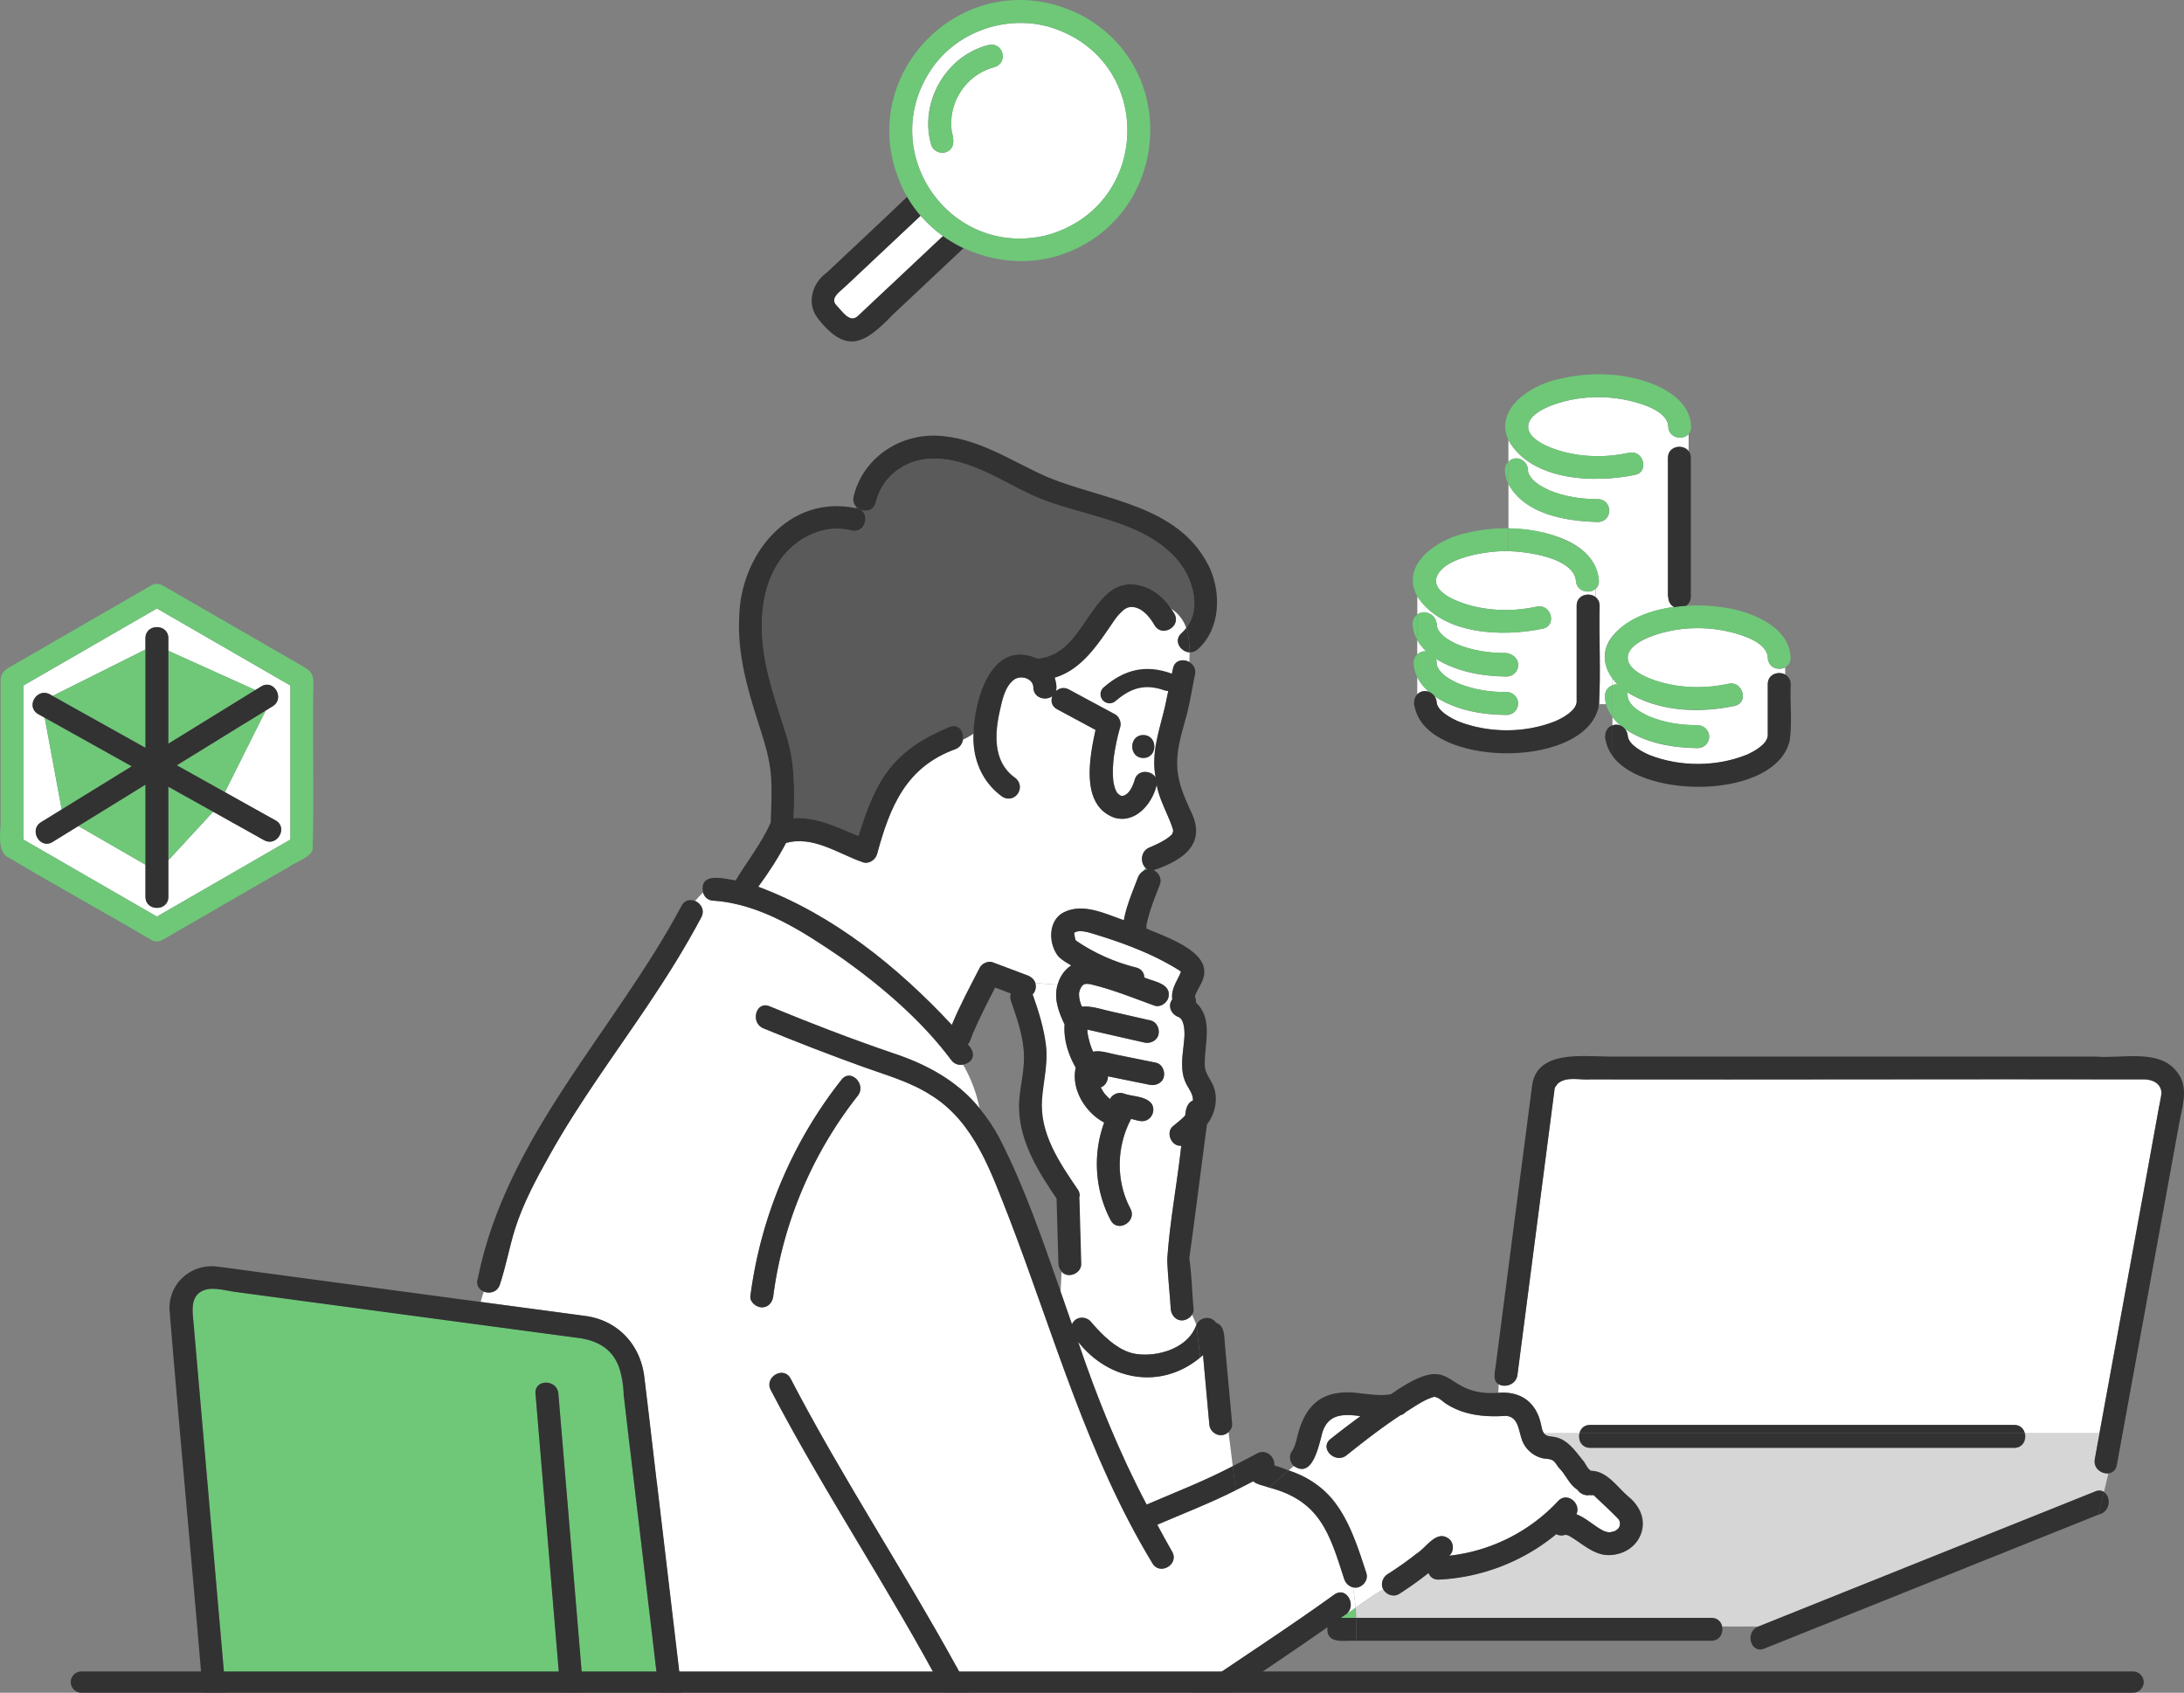 <svg xmlns="http://www.w3.org/2000/svg" width="286.35" height="221.95"><rect width="100%" height="100%" fill="#808080" stroke="none"/><path d="M188.37 87.18v-.13.14ZM187.01 85.41c-.47-.44-.88-.94-1.19-1.49v1.9c.31-.29.75-.48 1.19-.41ZM186.87 90.6c.16 0 .3.03.43.07-.61-.54-1.13-1.18-1.48-1.89v2.25c.24-.26.59-.43 1.05-.43ZM212.09 89.75c-.25-.25-.48-.51-.68-.79v.87c.21-.08.45-.12.68-.08Z" style="fill:#fff"/><path d="M209.2 77.2c-.82.73-2.52.37-2.57-1.08-.39-3.01-6.39-3.79-8.86-3.86v.2-.2c-2.53-.08-9.14.8-9.51 3.86 0 1.68 2.73 2.73 4.09 3.14 2.94.88 6.15.93 9.14.28 1.89-.41 2.68 2.48.8 2.89-5.36 1.11-13.16.83-16.46-4.23v2.39c.45-.36 1.12-.41 1.61-.11.64.24.98 1.02.95 1.6.02.11.05.18.09.32.43.92 1.37 1.49 2.32 1.96 0 0 .18.09.24.11 2.07.85 4.17 1.15 6.37 1.16.26 0 .5.08.72.2.54.23.93.77.93 1.38 0 .81-.69 1.5-1.5 1.5-3.22-.03-6.53-.62-9.3-2.33.09.21.11.45.12.68 0-.08.01-.08 0 .06.01.1.05.2.08.29.09.16.19.32.28.49.22.26.46.5.73.72.56.42 1.19.75 1.83 1.03 2.03.78 4.04 1.11 6.25 1.1.81 0 1.5.68 1.5 1.5s-.69 1.5-1.5 1.5c-3.26-.03-6.69-.61-9.45-2.45.15.24.24.52.27.81.14 1.14 1.87 2.05 2.87 2.48 3.99 1.55 8.71 1.55 12.69-.04 1-.44 2.69-1.36 2.79-2.51V79.39c0-1.42 1.61-1.79 2.47-1.13v-1.07Z" style="fill:#fff"/><path d="M211.41 89.83v-.87c-3.7-5.35 3.59-8.95 8.1-9.36-.53-.26-.79-.83-.78-1.39l-.04.04V60.03c0-1.56 1.96-1.86 2.71-.89v-2.22c-.77.86-2.62.53-2.67-.98-.07-2.05-3.54-3.05-5.18-3.42-2.96-.67-6.19-.59-9.1.29-1.38.41-4.09 1.45-4.09 3.14s2.73 2.73 4.09 3.14c2.94.88 6.15.93 9.14.28 1.89-.41 2.68 2.48.8 2.89-5.36 1.13-13.62.8-16.62-4.55v2.84c1.11-1.07 2.67-.06 2.58 1.27.02.11.05.19.1.32.46.97 1.47 1.55 2.46 2.04 0 0 .19.09.24.11 2.07.85 4.17 1.15 6.37 1.16 1.97.07 1.97 2.93 0 3-4.2-.11-9.55-.97-11.74-4.99v5.82c4.44.12 11.36 1.52 11.86 6.86.02.48-.16.84-.43 1.08v1.07c.31.24.53.61.53 1.13-.02 4.3.04 8.61-.02 12.91h.88c-.32-.9-.22-2.13.83-2.48ZM211.92 95.02c.2 0 .39.04.55.11-.4-.34-.76-.71-1.06-1.12v1.1c.15-.05.32-.09.52-.09Z" style="fill:#fff"/><path d="M232.11 87.14c-.19-.23-.32-.53-.33-.91-.07-2.05-3.54-3.05-5.18-3.42-2.96-.67-6.19-.59-9.1.29-1.38.41-4.09 1.45-4.09 3.14s2.73 2.73 4.09 3.14c2.94.88 6.15.93 9.14.28.67-.15 1.21.13 1.53.57.58.78.48 2.06-.73 2.33-4.65.99-10 .77-14.13-1.81.06.16.1.32.1.5 0 .07.04.31.02.22.02.11.05.19.1.32.46.97 1.47 1.55 2.46 2.04 0 0 .19.08.24.11 2.07.85 4.17 1.15 6.37 1.16.81 0 1.5.68 1.5 1.5s-.69 1.5-1.5 1.5c-3.32-.05-6.77-.63-9.57-2.53.21.27.35.61.39.98.14 1.14 1.87 2.06 2.87 2.48 3.99 1.55 8.71 1.55 12.69-.04 1-.44 2.69-1.36 2.79-2.51v-6.76c0-1.32 1.4-1.74 2.29-1.25v-.95c-.62.32-1.49.21-1.96-.35Z" style="fill:#fff"/><path d="M197.31 61.6c.02.67.18 1.29.44 1.85v-2.9c-.28.27-.45.65-.44 1.06Z" style="fill:#6ec878"/><path d="M209.5 65.44c-2.2-.01-4.3-.3-6.37-1.16-.05-.03-.24-.11-.24-.11-.99-.49-2.01-1.07-2.46-2.04-.05-.14-.07-.21-.1-.32.1-1.33-1.47-2.34-2.58-1.27v2.9c2.19 4.02 7.54 4.88 11.74 4.99 1.97-.07 1.97-2.93 0-3ZM185.35 86.89c.01.68.18 1.31.46 1.88v-2.95c-.29.27-.47.66-.46 1.07ZM197.54 90.74c-2.21 0-4.23-.32-6.25-1.1-.64-.28-1.27-.61-1.83-1.03a4.97 4.97 0 0 1-.73-.72c-.09-.16-.19-.32-.28-.49-.02-.1-.06-.19-.08-.29v.08-.14.05c0-.14-.01-.14 0-.06 0-.23-.03-.47-.12-.68 2.77 1.71 6.08 2.3 9.3 2.33.81 0 1.5-.69 1.5-1.5 0-.61-.39-1.15-.93-1.38-.22-.12-.46-.2-.72-.2-2.2-.01-4.3-.3-6.37-1.16-.05-.03-.24-.11-.24-.11-.95-.47-1.88-1.04-2.32-1.96-.05-.13-.07-.21-.09-.32.03-.58-.31-1.36-.95-1.6-.49-.3-1.16-.24-1.61.11v3.34c.31.55.72 1.05 1.19 1.49-.44-.07-.88.12-1.19.41v2.95c.35.72.87 1.35 1.48 1.89.34.1.61.32.79.62 2.75 1.84 6.19 2.42 9.45 2.45.81 0 1.5-.69 1.5-1.5s-.69-1.5-1.5-1.5Z" style="fill:#6ec878"/><path d="M185.21 81.77c.02.8.25 1.51.61 2.15v-3.34c-.37.28-.62.71-.61 1.19ZM210.41 91.23c.02 1.06.41 1.98 1 2.77v-4.17c-.57.21-1.01.77-1 1.4Z" style="fill:#6ec878"/><path d="M229.22 80.44c-5.21-1.96-16.35-1.59-18.63 4.56-.45 1.49-.03 2.84.81 3.96v-2.85 2.85c.21.28.43.54.68.79-.23-.04-.47 0-.68.08V94c.31.41.66.79 1.06 1.12.22.09.41.24.56.42 2.79 1.9 6.24 2.49 9.57 2.53.81 0 1.5-.69 1.5-1.5s-.69-1.5-1.5-1.5c-2.2-.01-4.3-.3-6.37-1.16-.05-.03-.24-.11-.24-.11-.99-.49-2.01-1.07-2.46-2.04-.05-.14-.07-.21-.1-.32.02.09-.02-.15-.02-.22 0-.17-.04-.34-.1-.5 4.13 2.57 9.47 2.8 14.13 1.81 1.94-.46.99-3.33-.8-2.89-2.99.65-6.2.6-9.14-.28-5.41-1.58-5.44-4.68 0-6.27 2.91-.87 6.14-.96 9.1-.29 1.64.37 5.11 1.38 5.18 3.42 0 1.18 1.36 1.76 2.29 1.26v-3.09 3.09c.42-.22.73-.63.71-1.26-.11-3.07-2.96-4.85-5.56-5.79Z" style="fill:#6ec878"/><path d="M221.4 59.14v5.53-5.53c-.75-.97-2.71-.67-2.71.89v18.22l.04-.04c-.01.56.24 1.13.78 1.39.52-.08 1.05-.13 1.58-.17.36-.28.6-.7.6-1.18V60.03c0-.37-.11-.67-.29-.89ZM185.41 92.15l-.04-.04c.07.59.23 1.12.45 1.61v-2.69c-.28.3-.42.71-.41 1.12ZM206.72 79.4v12.65c-.1 1.15-1.79 2.07-2.79 2.51-3.98 1.59-8.7 1.59-12.69.04-1-.43-2.73-1.35-2.87-2.48-.04-1.29-1.67-2.02-2.55-1.07v2.69c3.04 6.88 21.94 6.85 23.77-1.01.37-4.38.01-8.89.13-13.31 0-1.93-3-1.93-3 0ZM210.46 96.56l-.04-.04c.12.99.47 1.84.98 2.57V95.1c-.64.22-.96.84-.94 1.46ZM234.07 88.44v4.98-4.98c-.89-.49-2.29-.07-2.29 1.25v6.76c-.1 1.15-1.79 2.07-2.79 2.51-3.98 1.59-8.7 1.59-12.69.04-1-.43-2.73-1.35-2.87-2.48-.07-1-1.04-1.79-2.02-1.41v3.99c4.03 5.72 21.38 5.7 23.24-1.97.35-2.42.03-4.96.13-7.42 0-.61-.3-1.03-.71-1.25Z" style="fill:#323232"/><path d="M216.17 50.15c-3.63-1.3-7.85-1.38-11.58-.49-3.57.65-8.74 3.79-6.82 8.04v-2.06 2.06c3 5.35 11.26 5.68 16.62 4.55 1.89-.41 1.09-3.3-.8-2.89-2.99.65-6.2.61-9.14-.28-1.36-.41-4.09-1.46-4.09-3.14s2.71-2.72 4.09-3.14c2.91-.87 6.14-.96 9.1-.29 1.64.37 5.11 1.38 5.18 3.42.05 1.51 1.9 1.84 2.67.98V55.4v1.51c.21-.24.34-.56.33-.98-.11-3.07-2.96-4.85-5.56-5.79ZM192.48 69.84c-3.71.67-9.02 4.03-6.66 8.36v-1.59 1.59c3.3 5.05 11.1 5.34 16.46 4.23 1.89-.41 1.09-3.3-.8-2.89-2.98.65-6.2.61-9.14-.28-1.36-.41-4.09-1.46-4.09-3.14.37-3.06 6.97-3.94 9.51-3.86v-3c-1.79-.02-3.59.17-5.28.58Z" style="fill:#6ec878"/><path d="M204.06 70.33c-1.98-.71-4.14-1.05-6.3-1.07v3c2.47.07 8.48.85 8.86 3.86.07 1.93 3.07 1.93 3 0-.11-3.07-2.96-4.85-5.56-5.79Z" style="fill:#6ec878"/><path d="M20.57 79.78c-5.83 3.37-11.66 6.73-17.5 10.1v20.2c5.83 3.37 11.66 6.73 17.5 10.1 5.83-3.37 11.66-6.73 17.5-10.1v-20.2c-5.83-3.37-11.66-6.73-17.5-10.1Zm15.57 27.79c1.69.94.17 3.53-1.51 2.59-2.23-1.24-4.45-2.49-6.68-3.73l-5.87 6.36v4.8c0 1.93-3 1.93-3 0v-4.21l-8.79-5.07c-1.13.7-2.26 1.39-3.39 2.09-1.65 1.02-3.15-1.58-1.51-2.59.9-.56 1.8-1.11 2.7-1.67L5.86 94.11c-.28-.16-.57-.32-.85-.48-1.86-1.17.14-3.78 1.88-2.38l12.18-6.09v-1.48c0-1.93 3-1.93 3 0v1.65l11.41 5.15c.26-.16.51-.32.77-.47 1.65-1.02 3.15 1.58 1.51 2.59l-.93.57-5.35 10.7c2.22 1.24 4.44 2.48 6.65 3.71Z" style="fill:#fff"/><path d="m32.17 94.81-8.98 5.54 6.3 3.51 5.35-10.7c-.89.55-1.78 1.1-2.67 1.64ZM22.07 112.79l5.87-6.36c-1.96-1.09-3.92-2.19-5.87-3.28v9.63ZM19.07 102.89c-2.93 1.81-5.86 3.61-8.79 5.42l8.79 5.07v-10.49ZM19.07 98.05V85.16L6.89 91.25c4.06 2.27 8.12 4.53 12.18 6.8ZM17.27 100.48c-3.8-2.12-7.61-4.25-11.41-6.37l2.23 12.03c3.06-1.89 6.12-3.78 9.18-5.66ZM22.07 97.51c3.8-2.35 7.61-4.69 11.41-7.04l-11.41-5.15v12.19Z" style="fill:#6ec878"/><path d="M39.04 86.98c-5.9-3.41-11.8-6.82-17.71-10.22-.47-.27-1.05-.27-1.51 0-6.15 3.55-12.29 7.1-18.44 10.65-.69.4-1.2.71-1.3 1.63-.01 6.25 0 12.51 0 18.77 0 1.33-.44 3.6.79 4.48 6.25 3.72 12.66 7.24 18.94 10.94.47.27 1.05.27 1.51 0 5.52-3.19 11.05-6.38 16.57-9.57.96-.68 2.39-1.05 3.03-2.05.03-.06.05-.13.07-.2.19-6.62 0-13.29.07-19.92 0-.8.08-1.65 0-2.45-.12-1.17-1.14-1.53-2.03-2.05Zm-.97 21.17v1.93c-5.83 3.37-11.66 6.73-17.5 10.1-5.83-3.37-11.66-6.73-17.5-10.1v-20.2c5.83-3.37 11.66-6.73 17.5-10.1 5.83 3.37 11.66 6.73 17.5 10.1v18.27Z" style="fill:#6ec878"/><path d="M32.17 94.81c1.2-.74 2.4-1.48 3.59-2.22 1.64-1.01.14-3.61-1.51-2.59-4.06 2.5-8.12 5.01-12.18 7.51V83.67c0-1.93-3-1.93-3 0v14.38c-4.18-2.34-8.37-4.67-12.55-7.01-1.69-.94-3.2 1.65-1.51 2.59 4.09 2.28 8.17 4.56 12.26 6.84-3.96 2.44-7.92 4.89-11.89 7.33-1.64 1.01-.14 3.61 1.51 2.59 4.06-2.5 8.12-5.01 12.18-7.51v14.71c0 1.93 3 1.93 3 0v-14.44c4.18 2.34 8.37 4.67 12.55 7.01 1.69.94 3.2-1.65 1.51-2.59-4.32-2.41-8.63-4.82-12.95-7.23l8.98-5.54Z" style="fill:#323232"/><path d="M110.73 37.65c-.6.56-1.93 1.43-1.1 2.34.82.85 1.92 2.64 3.09 1.22 3.64-3.42 7.27-6.84 10.91-10.26-1.07-.77-2.06-1.66-2.93-2.67-3.32 3.12-6.64 6.25-9.97 9.37Z" style="fill:#fff"/><path d="m116.29 37.85-3.57 3.36c-.35.33-.71.68-1.24.5-.71-.25-1.34-1.2-1.85-1.71-.83-.91.5-1.78 1.1-2.34 3.32-3.12 6.64-6.25 9.97-9.37-.66-.76-1.25-1.59-1.76-2.49-3.46 3.33-6.99 6.58-10.47 9.88-2.01 1.43-2.79 4.1-1.21 6.11 3.8 4.81 6.21 3.19 9.86-.59 3.07-2.88 6.14-5.77 9.2-8.65-.94-.45-1.84-.98-2.69-1.59-2.45 2.3-4.89 4.6-7.34 6.9Z" style="fill:#323232"/><path d="M137.63 3.54c-5.67-1.62-12.04.54-15.43 5.41-7.5 10.9 2.35 25.11 15.19 21.86 13.75-3.96 13.98-23.12.24-27.26Zm-7.24 5.26c-1.1.29-1.81.68-2.68 1.3-.52.41-.99.89-1.41 1.41-.39.54-.73 1.11-1 1.71-.25.62-.43 1.28-.53 1.95a9.394 9.394 0 0 0 .01 2.11c.3 1.06.44 2.3-.86 2.7-.77.21-1.64-.26-1.85-1.05-1.56-5.5 1.95-11.62 7.5-13.02 1.92-.45 2.68 2.3.8 2.89Z" style="fill:#fff"/><path d="M140.83 1.54c-14.75-6.49-29.41 8.7-22.45 23.21 3.48 7.19 12.05 10.97 19.81 8.94 15.41-4.35 17.21-25.43 2.64-32.16Zm-3.45 29.27c-12.84 3.26-22.68-10.96-15.19-21.86 3.39-4.87 9.76-7.03 15.43-5.41 13.74 4.15 13.51 23.31-.24 27.26Z" style="fill:#6ec878"/><path d="M129.59 5.91c-5.55 1.4-9.06 7.52-7.5 13.02.2.78 1.07 1.26 1.85 1.05 1.3-.41 1.16-1.64.86-2.7-.02-.11-.02-.1 0 .01-.09-.71-.09-1.4-.01-2.12.1-.66.28-1.32.53-1.95a8.6 8.6 0 0 1 1-1.71c.41-.52.89-1 1.41-1.41.87-.62 1.58-1.01 2.68-1.3 1.88-.59 1.13-3.35-.8-2.89ZM210.88 200.9h.06-.06ZM205.58 201.29c-.05-.03-.1-.05-.1-.04l.1.04ZM205.17 201.23h.04-.04ZM150.33 121.26c0 .05-.01.11-.03.16.01-.05.02-.1.03-.14v-.04.01ZM211.69 200.76s.02 0 0 0ZM210.86 200.9h.02-.02ZM150.33 121.21v.03c0-.04.02-.07.02-.11.02-.14-.02-.02-.02.08ZM73.21 182.73c1.09 13.05 2.18 26.11 3.28 39.16h9.9c-1.24-10.45-2.48-20.89-3.71-31.34-.59-3.77-.62-7.88-1.56-11.52-.99-2.47-3.18-3.34-5.5-3.65-14.96-2.01-29.91-4.02-44.87-6.02-4-.87-6.05-.49-5.36 4.14 1.4 16.13 2.81 32.26 4.21 48.38h43.9c-1.09-13.05-2.18-26.11-3.28-39.16-.16-1.93 2.84-1.91 3 0ZM176.26 211.8c-.16.11-.31.22-.47.33h2c-.02-.44-.04-.88-.07-1.32-.48.34-.97.68-1.46.99Z" style="fill:#6ec878"/><path d="M264.08 189.83h-55.6c-1.14 0-1.6-1.05-1.39-1.91h-4.65c.34.45.85.39 1.36.49 1.78.3 2.78 1.92 3.86 3.21.35.53.51.94.94 1.23 2.06 0 3.35 2.02 4.78 3.26.74.71 1.48 1.41 1.83 2.4.95 2.63-1.31 5.3-3.98 5.37-2.21.16-3.79-1.61-5.6-2.58-.08-.03-.24-.04-.36-.08-.41.15-.84.13-1.2-.08a26.173 26.173 0 0 1-15.39 5.96c-.72.03-1.17-.36-1.35-.87-1.25.98-2.53 1.9-3.86 2.75-.72.46-1.69.11-2.08-.6-1.25.69-2.44 1.58-3.64 2.42.03.44.05.88.07 1.32h46.59c.81 0 1.27.53 1.41 1.14h4.73c9.75-3.91 19.51-7.82 29.26-11.73 4.97-1.99 9.94-3.98 14.91-5.98.45-.18.84-.13 1.14.06l.57-2.42c-.91.07-1.97-.69-1.75-1.87.21-1.13.41-2.27.62-3.4h-9.79c.21.86-.25 1.91-1.39 1.91Z" style="fill:#d6d6d6"/><path d="M281.26 141.53c-24.24-.05-48.49.04-72.73 0-1.41.12-3.17-.46-4.32.58 0-.01-.37.51-.37.52l-4.89 37.64c-.17 1.29-1.62 1.71-2.45 1.24l-.05 1.11c2.89-.24 4.94 1.2 5.58 4.04.1.39.15.93.41 1.26h4.65c.15-.59.61-1.09 1.39-1.09h55.6c.79 0 1.25.5 1.39 1.09h9.79c2.61-14.28 5.21-28.55 7.82-42.83.61-1.89.45-3.37-1.83-3.56ZM155 173.13c-.85.04-1.44-.72-1.5-1.5-.14-2.14-.39-4.29-.46-6.44.32-4.97 1.3-9.98 1.84-14.96-1.26.15-2.09-1.7-1.1-2.54.51-.43 1.12-.89 1.62-1.43.06-.76.25-1.66 1.01-1.95 0-1.33-1.32-2.4-1.37-3.88-.22-1.6.24-3.12.27-4.71.01-.66-.05-2.06-.79-2.37-.93-.34-1.48-1.44-.81-2.31-.18-1.39.59-2.3 1.14-3.6-.04-.05-.13-.13-.16-.16-3.64-2.31-7.83-3.8-11.95-5.02-.65-.14-1.32-.32-1.94.07.08-.07.06.09.05.03.04.33.08.62.2.95 2.38 1.65 5.13 2.86 7.93 3.56.73.18 1.05.73 1.06 1.3 1.23.55 3.59.77 3.16 2.63-.2.73-1.09 1.34-1.85 1.05-2.75-.99-5.5-2.12-8.35-2.79-.35-.06-.77-.12-1.05.14.08-.07-.07.09-.14.16-.05.09-.16.29-.2.4-.04.11-.08.29-.12.38-.05.64.11 1.28.37 1.86 1.16-.13 2.51.33 3.58.57l5.41 1.23c.82.19 1.22 1.08 1.05 1.85-.19.81-1.08 1.22-1.85 1.05-2.5-.57-4.99-1.14-7.48-1.7 0 .14.02.32.03.46.13.73.31 1.44.59 2.13.05.1.09.21.14.31.99-.2 2.07.21 3.04.39 1.73.35 3.46.7 5.18 1.05.82.17 1.22 1.1 1.05 1.85-.19.83-1.08 1.2-1.85 1.05l-5.48-1.11c.03.58-.34 1.25-.94 1.45.14.27.3.54.48.79.22.27.47.52.73.74.33-.63 1.06-.93 1.73-.75 1.18.45 2.99.32 3.75 1.4.43.68.16 1.66-.54 2.05-.68.42-1.46.05-2.17-.1-1.92 3.63-2.02 8.11-.09 11.77.9 1.71-1.69 3.22-2.59 1.51-2.08-3.94-2.37-8.66-.85-12.8-2.47-1.31-4.37-4.37-3.73-7.2-.97-1.69-1.61-3.69-1.46-5.66-.77-1.62-1.45-3.4-.92-5.21l-2.98-.24c.17.48.07 1.13-.34 1.51.78 2.22 1.51 4.47 1.76 6.82.25 2.36-.35 4.58-.53 6.92-.34 4.47 2.26 8.29 4.67 11.82.27.4.32.8.21 1.14.09 2.87.16 5.74.24 8.61.06 1.26-1.67 2.01-2.52 1.08l-.12 2.67c.49 1.4.97 2.8 1.46 4.2.46-1.09 1.89-1.14 2.55-.26 1.27 1.5 3.42 3.77 5.79 4.13 2.91.46 6.96-.76 7.97-3.82v-.09l-.54-1.27c-.26.47-.81.78-1.34.81Z" style="fill:#fff"/><path d="m156.89 173.66-.03-.06v.09l.03-.03Z" style="fill:#6ec878"/><path d="M154.91 83.02c.24-.21.44-.44.63-.68-.34-.99-.94-1.85-1.98-2.54.15.22.29.44.42.66.97 1.67-1.62 3.18-2.59 1.51-.7-1.22-1.9-2.58-3.31-2.36-.09.02-.17.04-.25.07-.19.08-.35.17-.52.31-.47.42-.8.78-1.16 1.29-2.12 3.08-4.23 6.49-7.86 7.57.17.54.33 1.21.16 1.78.43-.4 1.06-.58 1.72-.22 2.01 1.08 4.02 2.16 6.02 3.24.57.31.88 1.08.69 1.69-.36 1.23-.62 2.49-.81 3.76-.14 1.13-.21 2.23-.08 3.36.06.38.15.77.3 1.13.06.12.14.26.19.37.09.08.17.17.26.25-.28-.27.04.01.13.07.02 0 .02.01.03.02.07.02.13.05.2.06.91-.05 1.44-1.28 1.68-2.09.39-1.42 2.16-1.29 2.76-.32-.64-3.24.53-6.31 1.24-9.4.34-1.63.68-3.27 1.03-4.9.24-1.12 1.35-1.29 2.13-.85.02-.43.03-.85.03-1.27-1.17-.07-2.14-1.53-1.04-2.51Zm-5.01 16.36c-1.93 0-1.93-3 0-3s1.93 3 0 3Z" style="fill:#fff"/><path d="M111.63 69.58c-3.37-.87-6.87.77-8.99 3.41-2.4 3-2.96 7.1-2.69 10.82.32 4.45 1.94 8.66 3.23 12.89 1.06 3.48.98 7.03.88 10.61 3.01-.21 5.67 1.19 8.5 2.33.91-2.98 1.96-6.01 3.82-8.51 2.07-2.8 4.94-4.5 8.11-5.8 1.19-.49 1.93.64 1.77 1.66.49-.23.97-.5 1.42-.8.12-4.52 2.39-12.51 8.38-9.85 4.92-.41 6.08-5.94 9.44-8.72 2.68-2.18 6.46-.51 8.08 2.18 1.03.69 1.64 1.56 1.98 2.54 2.09-2.68.76-6.8-1.35-9.13-4.74-5.25-12.8-5.49-18.9-8.3-4.03-1.86-8.06-4.67-12.64-4.78-3.67-.08-6.97 2.13-7.84 5.77-.32 1.33-1.85 1.31-2.57.53-.03.07-.06.14-.08.21 2.11.18 1.52 3.45-.53 2.94Z" style="fill:#5a5a5a"/><path d="M153.8 108.68c-.65-2.01-1.74-3.71-2.12-5.79-.55 2.45-2.79 5.16-5.58 4.31-4.46-1.66-3.22-7.88-2.44-11.5l-5.02-2.7c-.75-.4-.87-1.12-.64-1.73-.85.66-2.46.28-2.49-1.13-.03-1.2-1.65-1.67-2.53-1.03-1.22.89-1.57 2.75-1.88 4.12-.68 3.01-.87 6.63 1.9 8.67 1.67 1.14.2 3.53-1.51 2.59-2.71-1.91-3.99-5.03-3.82-8.3-.45.3-.93.58-1.42.8-.08.51-.38 1-.97 1.24-6.53 2.36-8.61 7.57-10.3 13.79-.22.74-1.07 1.32-1.85 1.05-3.25-1.13-6.52-3.53-10.08-2.53-1.06 2.01-2.31 3.93-3.64 5.74 9.82 3.67 18.28 10.51 25.38 18.12 1.07-2.58 2.39-5.04 3.67-7.52.29-.55 1.1-.91 1.69-.69 1.52.57 3.05 1.14 4.57 1.72.5.19.86.53 1.01.97l2.98.24c.28-1.02.9-1.97 1.79-2.53-.61-.34-1.24-.72-1.7-1.19-1.28-1.61-1.39-4.51.55-5.68 2.57-1.43 5.52.08 8.04.94.36-1.95 1.16-3.74 1.84-5.58.14-.36.37-.64.65-.83.09-.16.2-.31.35-.45-.69-.67-.68-2.18.53-2.68 1.07-.45 2.18-.97 2.91-1.68.02-.03.07-.1.11-.16-.02-.01.05-.24.07-.23v-.21c0 .05.06.17-.04-.15Z" style="fill:#fff"/><path d="M149.87 114.24c.18-.12.39-.22.62-.25-.1-.05-.19-.13-.27-.2-.15.14-.26.29-.35.45Z" style="fill:#6ec878"/><path d="M156.26 221.85c6.22-4.28 12.57-8.36 18.69-12.78 1.72-1.2 3.12 1.78 1.31 2.73.49-.31.98-.65 1.46-.99-.06-.9-.17-1.79-.34-2.69-.52-.12-.95-.52-1.13-1.06-1.92-5.96-3.15-10.27-9.86-12.02l-.43.37.43-.37c-.68-.27-1.52-.35-2.08-.82-.76.4-1.52.79-2.29 1.17v.08-.08c-3.35 1.69-6.85 3.04-10.29 4.52.64 1.18 1.28 2.36 1.95 3.53.96 1.68-1.63 3.19-2.59 1.51-8.56-14.11-12.93-30.06-18.81-45.34-2.32-5.87-4.51-12.47-10.15-15.98-2.77-1.8-5.92-2.66-9-3.77a307.65 307.65 0 0 1-13.04-5.04c-1.76-.73-.98-3.63.8-2.89 5.33 2.2 10.72 4.28 16.17 6.14 4.34 1.43 8.48 3.62 11.37 7.24-.38-1.9-1.06-3.8-2.15-5.71-.55.1-1.16-.05-1.57-.61-3.83-5.14-8.96-9.53-14.15-13.24-5.1-3.49-10.67-7.21-17.01-7.65-.76-.03-1.21-.51-1.38-1.08-.36.37-.71.74-1.04 1.12.75.33 1.29 1.2.8 2.13-2.12 3.99-4.52 7.82-7.04 11.57-4.34 6.46-8.99 12.73-12.8 19.53-1.75 3.12-3.54 6.42-4.61 9.85-.74 2.38-1.18 4.86-1.97 7.23-.33.98-1.32 1.2-2.07.92-.17.44-.3.89-.41 1.33 4.58.62 9.15 1.23 13.73 1.84 4.24.59 7.17 3.75 7.69 7.96 1.65 13.79 3.26 27.59 4.91 41.39h34.4v-.01h-.58.58c-7.13-13.46-15.66-26.1-22.71-39.61-.9-1.71 1.69-3.22 2.59-1.51 7.26 14.04 16.22 27.1 23.5 41.12h29.05s.03-.02.05-.03Zm-43.8-78.17c-5.95 7.53-9.83 16.71-11.07 26.23-.1.8-.6 1.51-1.5 1.5-.73 0-1.61-.69-1.5-1.5a57.688 57.688 0 0 1 11.95-28.35c1.2-1.52 3.3.62 2.12 2.12Z" style="fill:#fff"/><path d="M161.07 187.76c-.96.92-2.48.18-2.52-1.09-.27-3-.54-6.01-.82-9.01-.12.12-.25.22-.38.33l.02.16-.02-.16c-5.11 4.24-11.97 3.08-16-2.08 2.48 7.33 5.38 14.52 8.99 21.36 3.95-1.7 7.58-3.1 11.29-5.04l-.56-4.47ZM212.37 199.51s-.04-.1-.05-.15c-.04-.07-.08-.13-.1-.17-1.05-1.1-2.19-2.11-3.28-3.17-.15.03-.32.03-.5 0-.61.13-1.29-.2-1.62-.71-1.04-.62-1.5-1.94-2.36-2.79-.28-.29-.48-.76-.81-1-.39-.28-.93-.22-1.38-.32a3.802 3.802 0 0 1-2.49-1.9c-.72-1.31-.47-3.54-2.35-3.66-2.77.2-5.68-.09-8.03-1.73-.4-.32-.83-.71-1.35-.77-1.36.38-2.48 1.24-3.68 1.96-.2.21-.46.38-.75.46-2.46 1.62-4.82 3.45-7.05 5.24-1.49 1.2-3.63-.92-2.12-2.12a127.3 127.3 0 0 1 3.93-3c-2.58-.36-4.53-.21-5.14 2.72-.45 1.6-1.26 5.42-3.6 3.81l-.68.59c2.26.87 4.39 2.01 5.94 3.99 2.15 2.77 3.12 6.21 4.25 9.48.35 1.03-.74 2.14-1.76 1.85.16.9.27 1.79.34 2.69 1.2-.85 2.39-1.73 3.64-2.42-.4-.69-.07-1.58.57-1.99 1.3-.83 2.57-1.72 3.78-2.68 1.31-.79 2.68-3.29 4.34-1.89.59.54.58 1.64-.04 2.15a22.95 22.95 0 0 0 14.28-7.17c1.2-1.29 3.05.35 2.39 1.73 1.34.52 2.36 1.59 3.64 2.21.17.06.35.12.53.15h.08c.1 0 .19 0 .29-.01.12-.06.29-.07.42-.11.13-.06.22-.12.36-.21.09-.09.14-.12.21-.2l.12-.21c.02-.07.05-.16.06-.21v-.29c-.01-.05-.03-.13-.03-.15Z" style="fill:#fff"/><path d="M203.86 142.48s-.01.09-.02.14c.02-.02.1-.74.02-.14Z" style="fill:#6ec878"/><path d="M150.33 121.28c.01-.07.02-.11.03-.15 0 .04-.02.07-.02.11v.04ZM149.9 99.38c1.93 0 1.93-3 0-3s-1.93 3 0 3ZM285.86 141.2c-2.16-3.96-7.47-2.33-11.16-2.67h-63.76c-3.35 0-9.44-.9-10.06 3.79-1.61 12.27-3.19 24.54-4.78 36.8-.11.78-.42 1.99.41 2.38l.1-2.15-.1 2.15c.83.47 2.28.06 2.45-1.24l4.89-37.64s.38-.53.37-.52c1.15-1.04 2.91-.46 4.32-.58 24.24.04 48.49-.05 72.73 0 1.04.04 2.01.55 2.15 1.71-2.66 14.85-5.45 29.8-8.15 44.68h2.39-2.39c-.21 1.13-.41 2.27-.62 3.4-.22 1.19.85 1.95 1.75 1.87l.81-3.43-.81 3.43c.53-.04 1.01-.37 1.14-1.08l6.69-36.62c.49-2.69.98-5.38 1.47-8.08.37-2.03 1.16-4.3.16-6.22Zm-82.02 1.42s.01-.09.02-.14c.08-.6 0 .12-.02.14Z" style="fill:#323232"/><path d="M207.09 187.92c-.21.86.25 1.91 1.39 1.91h55.6c1.14 0 1.6-1.05 1.39-1.91h-58.39Z" style="fill:#323232"/><path d="M264.08 186.83h-55.6c-.79 0-1.25.5-1.39 1.09h58.39c-.14-.59-.61-1.09-1.39-1.09ZM125.39 218.49c-7.01-12.72-15.02-24.85-21.73-37.74-.9-1.71-3.49-.2-2.59 1.51 7.05 13.51 15.58 26.15 22.71 39.61h3.39c-.58-1.14-1.16-2.28-1.77-3.39ZM123.78 221.88v.01h3.39v-.01h-3.39ZM174.05 213.35c-.25 2.32 2.24 1.7 3.78 1.78 0-1 0-2-.04-3h-2c.16-.11.31-.22.47-.33-1.09.69-2.21 1.27-3.42 1.58 1.22-.3 2.34-.89 3.42-1.58 1.8-.95.4-3.93-1.31-2.73-6.14 4.43-12.51 8.52-18.74 12.81h5.32c4.19-2.83 8.39-5.63 12.53-8.53Z" style="fill:#323232"/><path d="M225.79 213.27h-3.61 3.61c-.13-.61-.6-1.14-1.41-1.14h-46.59c.04 1 .04 2 .04 3h46.55c1.12 0 1.59-1.01 1.41-1.86ZM141.51 157.12v-.05c.11-.34.07-.74-.21-1.14-2.41-3.53-5.01-7.35-4.67-11.82.18-2.34.78-4.55.53-6.92-.26-2.35-.98-4.6-1.76-6.82.41-.38.51-1.03.34-1.51l-2.55-.21 2.55.21c-.15-.44-.52-.79-1.01-.97-1.52-.57-3.05-1.14-4.57-1.72-.59-.22-1.4.14-1.69.69-1.28 2.48-2.6 4.94-3.67 7.52-7.09-7.61-15.55-14.45-25.38-18.12 1.34-1.82 2.59-3.74 3.64-5.74 3.56-.99 6.82 1.4 10.08 2.53.78.27 1.63-.31 1.85-1.05 1.69-6.22 3.78-11.44 10.3-13.79.59-.24.89-.73.97-1.24-1.38.63-2.89.89-4.4.39 1.51.5 3.02.25 4.4-.39.16-1.02-.57-2.15-1.77-1.66-3.17 1.31-6.04 3.01-8.11 5.8-1.85 2.5-2.91 5.53-3.82 8.51-2.82-1.14-5.49-2.54-8.5-2.33.11-3.57.18-7.13-.88-10.61-1.29-4.23-2.91-8.44-3.23-12.89-.27-3.73.29-7.82 2.69-10.82 2.11-2.64 5.62-4.28 8.99-3.41 2.05.51 2.64-2.77.53-2.94-.19.49-.32 1.05-.32 1.73 0-.68.12-1.24.32-1.73-8.74-1.79-15.08 6.12-15.24 14.29-.26 4.75 1.07 9.41 2.51 13.89.75 2.36 1.52 4.64 1.67 7.13.12 1.97.02 3.94-.05 5.91-1.19 2.72-3.1 5.09-4.6 7.6-1.62-.26-4.79-1.14-4.27 1.57.22-.22.43-.44.65-.66-.22.22-.44.44-.65.66.16.57.62 1.05 1.38 1.08 6.33.44 11.9 4.16 17.01 7.65 5.19 3.71 10.31 8.1 14.15 13.24.42.56 1.02.71 1.57.61-.43-.74-.89-1.49-1.45-2.23.56.74 1.02 1.49 1.45 2.23 1.46-.33 1.69-1.59.6-2.65.39-.42.48-1.07.73-1.58.87-2 1.85-3.94 2.86-5.87l2.07.78c-.11.27-.14.6 0 .97.81 2.37 1.69 4.82 1.71 7.35.02 2.31-.73 4.55-.65 6.87.15 4.37 2.53 8.18 4.92 11.69l.24 8.53c.01.41.19.8.48 1.08l.16-3.48-.16 3.48c.85.92 2.58.18 2.52-1.08l-.24-8.57ZM91.15 118.15c-1.3 1.48-2.31 3.1-2.31 5.22 0-2.13 1.01-3.75 2.31-5.22-.62-.27-1.38-.17-1.79.61-8.74 16.39-22.97 30.18-26.72 48.89-.28.85.18 1.47.83 1.71.37-1 .87-2 1.37-2.99-.5 1-1 2-1.37 2.99.75.29 1.74.07 2.07-.92.79-2.37 1.23-4.84 1.97-7.23 1.07-3.43 2.86-6.73 4.61-9.85 3.81-6.8 8.46-13.07 12.8-19.53 2.52-3.75 4.93-7.58 7.04-11.57.49-.93-.06-1.8-.8-2.13ZM167.08 192.13c.12-1.04-1.01-2.22-2.25-1.57-1.07.57-2.13 1.13-3.21 1.68l.39 3.15c.77-.38 1.53-.77 2.29-1.17.56.47 1.4.55 2.08.82l2.57-2.25c-.62-.24-1.25-.46-1.88-.67ZM157.73 177.67c.27 3 .54 6.01.82 9.01.04 1.26 1.57 2 2.52 1.09l-.81-6.5.81 6.5c.31-.28.52-.66.48-1.09-.31-3.45-.62-6.89-.94-10.34-.12-1.03.03-2.52-1.17-2.91-.65-.97-2.12-.77-2.56.25l.48 4.31c.13-.11.26-.21.38-.33Z" style="fill:#323232"/><path d="m162.02 195.39-.39-3.15c-3.7 1.94-7.34 3.34-11.29 5.04-3.61-6.84-6.51-14.04-8.99-21.36 4.03 5.16 10.9 6.33 16 2.08l-.48-4.31c-1.01 3.06-5.06 4.29-7.97 3.82-2.36-.36-4.51-2.63-5.79-4.13-.66-.88-2.1-.83-2.55.26-.48-1.4-.97-2.8-1.46-4.2l-.16 3.4.16-3.4c-2.36-6.74-4.72-13.69-7.98-20.06-.74-1.44-1.65-2.81-2.69-4.06-2.9-3.62-7.03-5.81-11.37-7.24-5.46-1.86-10.85-3.94-16.17-6.14-1.78-.74-2.56 2.16-.8 2.89 4.31 1.78 8.66 3.46 13.04 5.04 3.08 1.11 6.23 1.97 9 3.77 5.64 3.52 7.83 10.11 10.15 15.98 5.88 15.28 10.26 31.23 18.81 45.34.96 1.67 3.55.16 2.59-1.51-.67-1.17-1.31-2.35-1.95-3.53 3.44-1.49 6.94-2.83 10.29-4.52ZM179.15 206.26c-1.89-5.89-3.73-11.39-10.19-13.47l-2.57 2.25c6.72 1.75 7.94 6.05 9.86 12.02.19.53.61.93 1.13 1.06-.29-1.58-.76-3.16-1.55-4.74.79 1.58 1.26 3.16 1.55 4.74 1.02.29 2.12-.83 1.76-1.85Z" style="fill:#323232"/><path d="M158.97 142.14c-.36-.79-.92-1.42-1-2.32-.12-2.76 1.19-6.21-1.18-8.38.04-.23-.01-.55-.12-.8.35-1.08 1.21-1.97 1.23-3.17.09-2.97-5.27-4.71-7.6-5.73.03-.15.01-.31.03-.46 0 .04-.02.08-.03.14.01-.06.02-.12.03-.17 0-.07.05-.27.02-.11.38-1.81 1.1-3.54 1.76-5.26.22-.69-.19-1.5-.86-1.78 3.77-1.28 7.07-3.39 4.86-7.77-.68-1.57-1.36-2.95-1.64-4.71-.44-2.71.36-5.09 1.06-7.66.49-1.8.77-3.68 1.15-5.51.16-.77-.23-1.35-.76-1.65-.03.85-.08 1.71-.08 2.58 0-.87.05-1.73.08-2.58-.78-.44-1.9-.27-2.13.85-.34 1.63-.69 3.27-1.03 4.9-.71 3.09-1.89 6.16-1.24 9.4-.59-.97-2.37-1.1-2.76.32-.23.81-.77 2.04-1.68 2.09l-.2-.06c-.01 0-.02 0-.03-.02-.09-.06-.41-.34-.13-.07-.09-.08-.17-.18-.26-.25-.06-.12-.13-.25-.19-.37a4.83 4.83 0 0 1-.3-1.13c-.13-1.13-.06-2.23.08-3.36.19-1.27.45-2.53.81-3.76.19-.61-.12-1.39-.69-1.69-2.01-1.08-4.02-2.16-6.02-3.24-.66-.36-1.29-.18-1.72.22.17-.57.01-1.25-.16-1.78 3.64-1.08 5.74-4.49 7.86-7.57.36-.51.69-.87 1.16-1.29.17-.14.34-.23.52-.31.08-.03.17-.05.25-.07 1.42-.23 2.62 1.14 3.31 2.36.97 1.67 3.56.16 2.59-1.51-.13-.22-.27-.44-.42-.66-1.61-2.69-5.4-4.37-8.08-2.18-3.36 2.78-4.52 8.32-9.44 8.72-6-2.66-8.27 5.33-8.38 9.85-.17 3.27 1.11 6.39 3.82 8.3 1.72.94 3.18-1.45 1.51-2.59-2.77-2.03-2.59-5.66-1.9-8.67.31-1.37.66-3.24 1.88-4.12.88-.64 2.51-.18 2.53 1.03.03 1.41 1.65 1.79 2.49 1.13-.23.61-.11 1.33.64 1.73l5.02 2.7c-.77 3.62-2.01 9.85 2.44 11.5 2.79.85 5.03-1.86 5.58-4.31.33 2.03 1.68 4.22 2.15 5.94v.21c-.02-.02-.09.22-.07.23-.04.06-.08.13-.11.16-.73.71-1.84 1.22-2.91 1.68-1.21.5-1.22 2.01-.53 2.68.08.08.17.15.27.2-.23.03-.43.12-.62.25-.62 1.08-.04 2.61-.04 4.14 0-1.53-.58-3.05.04-4.14-.28.19-.51.47-.65.83-.69 1.84-1.48 3.63-1.84 5.58-2.52-.86-5.47-2.37-8.04-.94-1.93 1.17-1.82 4.08-.55 5.68.47.47 1.1.85 1.7 1.19-.89.56-1.51 1.51-1.79 2.53l2.68.22-2.68-.22c-.53 1.81.15 3.59.92 5.21-.15 1.97.49 3.97 1.46 5.66-.64 2.83 1.26 5.89 3.73 7.2-1.52 4.14-1.23 8.87.85 12.8.9 1.71 3.49.19 2.59-1.51-1.94-3.66-1.84-8.14.09-11.77.71.15 1.49.52 2.17.1.69-.39.96-1.37.54-2.05-.76-1.08-2.58-.95-3.75-1.4-.67-.18-1.4.12-1.73.75-.27-.22-.51-.47-.73-.74-.18-.25-.34-.52-.48-.79.59-.2.96-.86.94-1.45l5.48 1.11c.77.16 1.66-.22 1.85-1.05.17-.75-.23-1.68-1.05-1.85-1.73-.35-3.46-.7-5.18-1.05-.97-.18-2.05-.6-3.04-.39-.05-.1-.1-.21-.14-.31-.28-.69-.46-1.4-.59-2.13 0-.14-.03-.32-.03-.46 2.5.56 4.99 1.14 7.48 1.7.76.17 1.66-.23 1.85-1.05.17-.76-.23-1.66-1.05-1.85l-5.41-1.23c-1.07-.25-2.42-.7-3.58-.57-.26-.58-.41-1.23-.37-1.86.04-.09.08-.27.12-.38.04-.1.15-.31.2-.4.07-.08.22-.23.14-.16.27-.27.69-.2 1.05-.14 2.85.67 5.6 1.8 8.35 2.79.76.29 1.65-.32 1.85-1.05.42-1.86-1.94-2.08-3.16-2.63-.02-.57-.34-1.12-1.06-1.3-2.8-.7-5.55-1.91-7.93-3.56-.12-.33-.16-.63-.2-.95 0 .06.03-.1-.05-.03.62-.39 1.29-.2 1.94-.07 4.12 1.22 8.3 2.71 11.95 5.02.03.03.12.11.16.16-.55 1.3-1.32 2.22-1.14 3.6-.66.87-.12 1.97.81 2.31.74.31.8 1.7.79 2.37-.12 2.31-.86 4.8.51 6.9.31.55.65 1.03.6 1.68-.75.29-.95 1.19-1.01 1.95-.5.54-1.11 1-1.62 1.43-.99.84-.16 2.7 1.1 2.54-.54 4.98-1.52 9.98-1.84 14.96.08 2.14.33 4.29.46 6.44.06.78.65 1.54 1.5 1.5.76-.03 1.56-.66 1.5-1.5-.22-2.2-.24-4.45-.57-6.63.82-5.84 1.53-11.7 2.32-17.55 1.14-1.47 1.55-3.59.72-5.32ZM274.69 195.56c-14.72 5.9-29.45 11.8-44.17 17.71h4.15-4.15c-1.77.71-1 3.61.8 2.89 14.61-5.86 29.21-11.71 43.82-17.57l.7-2.98c-.3-.19-.69-.24-1.14-.06Z" style="fill:#323232"/><path d="m275.83 195.62-.7 2.98c1.53-.34 1.76-2.29.7-2.98ZM213.37 196.11c-1.42-1.23-2.72-3.25-4.78-3.26-.43-.29-.59-.7-.94-1.23-1.08-1.29-2.07-2.9-3.86-3.21-.51-.1-1.02-.04-1.36-.49h-1.35 1.35c-.26-.33-.31-.87-.41-1.26-.64-2.84-2.69-4.29-5.58-4.04l-.14 2.99.14-2.99c-7.71.51-5.32-5.89-14.05.17-1.24.27-2.66.03-3.99-.1-4.96-.68-7.39 1.37-8.42 6.15-.22.74-.27.95-.64 1.51-.39.58-.2 1.4.29 1.86l1.08-.95-1.08.95c2.34 1.61 3.15-2.2 3.6-3.81.61-2.93 2.57-3.09 5.14-2.72-1.32.98-2.64 1.97-3.93 3-1.51 1.21.63 3.32 2.12 2.12 2.24-1.79 4.59-3.62 7.05-5.24.29-.08.55-.25.75-.46 1.19-.72 2.32-1.58 3.68-1.96.53.07.95.45 1.35.77 2.35 1.64 5.26 1.93 8.03 1.73 1.88.12 1.63 2.35 2.35 3.66.53.96 1.42 1.65 2.49 1.9.45.1.99.04 1.38.32.33.24.53.7.81 1 .85.84 1.32 2.16 2.36 2.79.33.52 1.01.85 1.62.71.18.04.35.04.5 0 1.09 1.06 2.23 2.07 3.28 3.17.02.04.06.1.1.17.05.13.06.17.08.3v.29c-.02.05-.05.14-.06.21l-.12.21c-.07.08-.12.11-.21.2-.14.09-.23.15-.36.21-.13.04-.3.05-.42.11-.1.01-.19.01-.29.01 0 0-.02.01-.06 0h-.02.02-.02c-.18-.04-.35-.09-.53-.15-1.29-.62-2.3-1.69-3.64-2.21.67-1.37-1.19-3.01-2.39-1.73a23.051 23.051 0 0 1-14.28 7.17c.62-.52.62-1.61.04-2.15-1.67-1.4-3.03 1.1-4.34 1.89-1.21.96-2.48 1.85-3.78 2.68-.64.41-.96 1.3-.57 1.99.79-.44 1.61-.8 2.47-1.01-.86.22-1.68.58-2.47 1.01.39.71 1.36 1.06 2.08.6 1.33-.85 2.62-1.77 3.86-2.75.18.51.63.9 1.35.87 5.63-.27 11.08-2.38 15.39-5.96.36.2.79.23 1.2.08.11.04.27.06.36.08 1.8.97 3.38 2.74 5.6 2.58 4.37-.36 5.64-5.16 2.16-7.77Zm-8.2 5.12h.04-.04Zm.31.02.1.04c-.05-.02-.11-.04-.1-.04ZM210.92 200.89h.02-.06.04ZM86.12 194.38c-.55-4.62-1.07-9.25-1.64-13.87-.52-4.21-3.45-7.37-7.69-7.96-4.58-.62-9.15-1.23-13.73-1.84-.13.56-.22 1.11-.22 1.67 0-.56.08-1.11.22-1.67l-29.5-3.96c-1.69-.23-3.37-.47-5.06-.68-3.43-.43-6.45 2.21-6.27 5.73 1.37 16.7 2.96 33.4 4.36 50.1h3c-1.4-16.13-2.81-32.26-4.21-48.38-.14-1.66-.54-3.78 1.57-4.42 1.09-.33 2.69.13 3.79.28 14.96 2.01 29.91 4.02 44.87 6.02 4.45.51 6.03 3.13 6.16 7.52l4.62 38.98h3c-1.09-9.17-2.17-18.34-3.26-27.51Z" style="fill:#323232"/><path d="M73.21 182.73c-.16-1.91-3.16-1.93-3 0 1.09 13.05 2.18 26.11 3.28 39.16h3c-1.09-13.05-2.18-26.11-3.28-39.16ZM101.39 169.91c1.24-9.52 5.12-18.7 11.07-26.23 1.18-1.5-.93-3.64-2.12-2.12a57.727 57.727 0 0 0-11.95 28.35c-.11.81.77 1.49 1.5 1.5.9 0 1.4-.7 1.5-1.5ZM154.91 83.02c-1.11.98-.13 2.44 1.04 2.51 0-1.14-.08-2.22-.41-3.19-.18.24-.39.47-.63.68Z" style="fill:#323232"/><path d="M158.42 74.09c-4.02-7.9-13.66-8.5-21-11.5-4.81-2.1-9.34-5.33-14.77-5.47-4.95-.12-9.56 3.08-10.73 7.98-.13.55.03 1 .33 1.33.38-.84.99-1.45 1.6-2.06-.61.61-1.22 1.22-1.6 2.06.72.78 2.25.8 2.57-.53.87-3.64 4.16-5.86 7.84-5.77 4.59.1 8.61 2.92 12.64 4.78 6.11 2.81 14.16 3.06 18.9 8.3 2.11 2.33 3.43 6.44 1.35 9.13.33.97.42 2.05.41 3.19.36.02.74-.09 1.08-.39 3.05-2.7 3.12-7.61 1.39-11.05ZM279.67 221.95h-269c-.77 0-1.4-.63-1.4-1.4s.63-1.4 1.4-1.4h269c.77 0 1.4.63 1.4 1.4s-.63 1.4-1.4 1.4ZM145.69 92.2c-.4.07-.83-.07-1.11-.39-.44-.5-.38-1.26.12-1.69 2.76-2.4 5.56-2.99 8.8-1.85.63.22.95.91.73 1.53-.22.63-.9.95-1.53.73-2.44-.86-4.3-.45-6.43 1.39-.17.15-.37.24-.58.28Z" style="fill:#323232"/></svg>